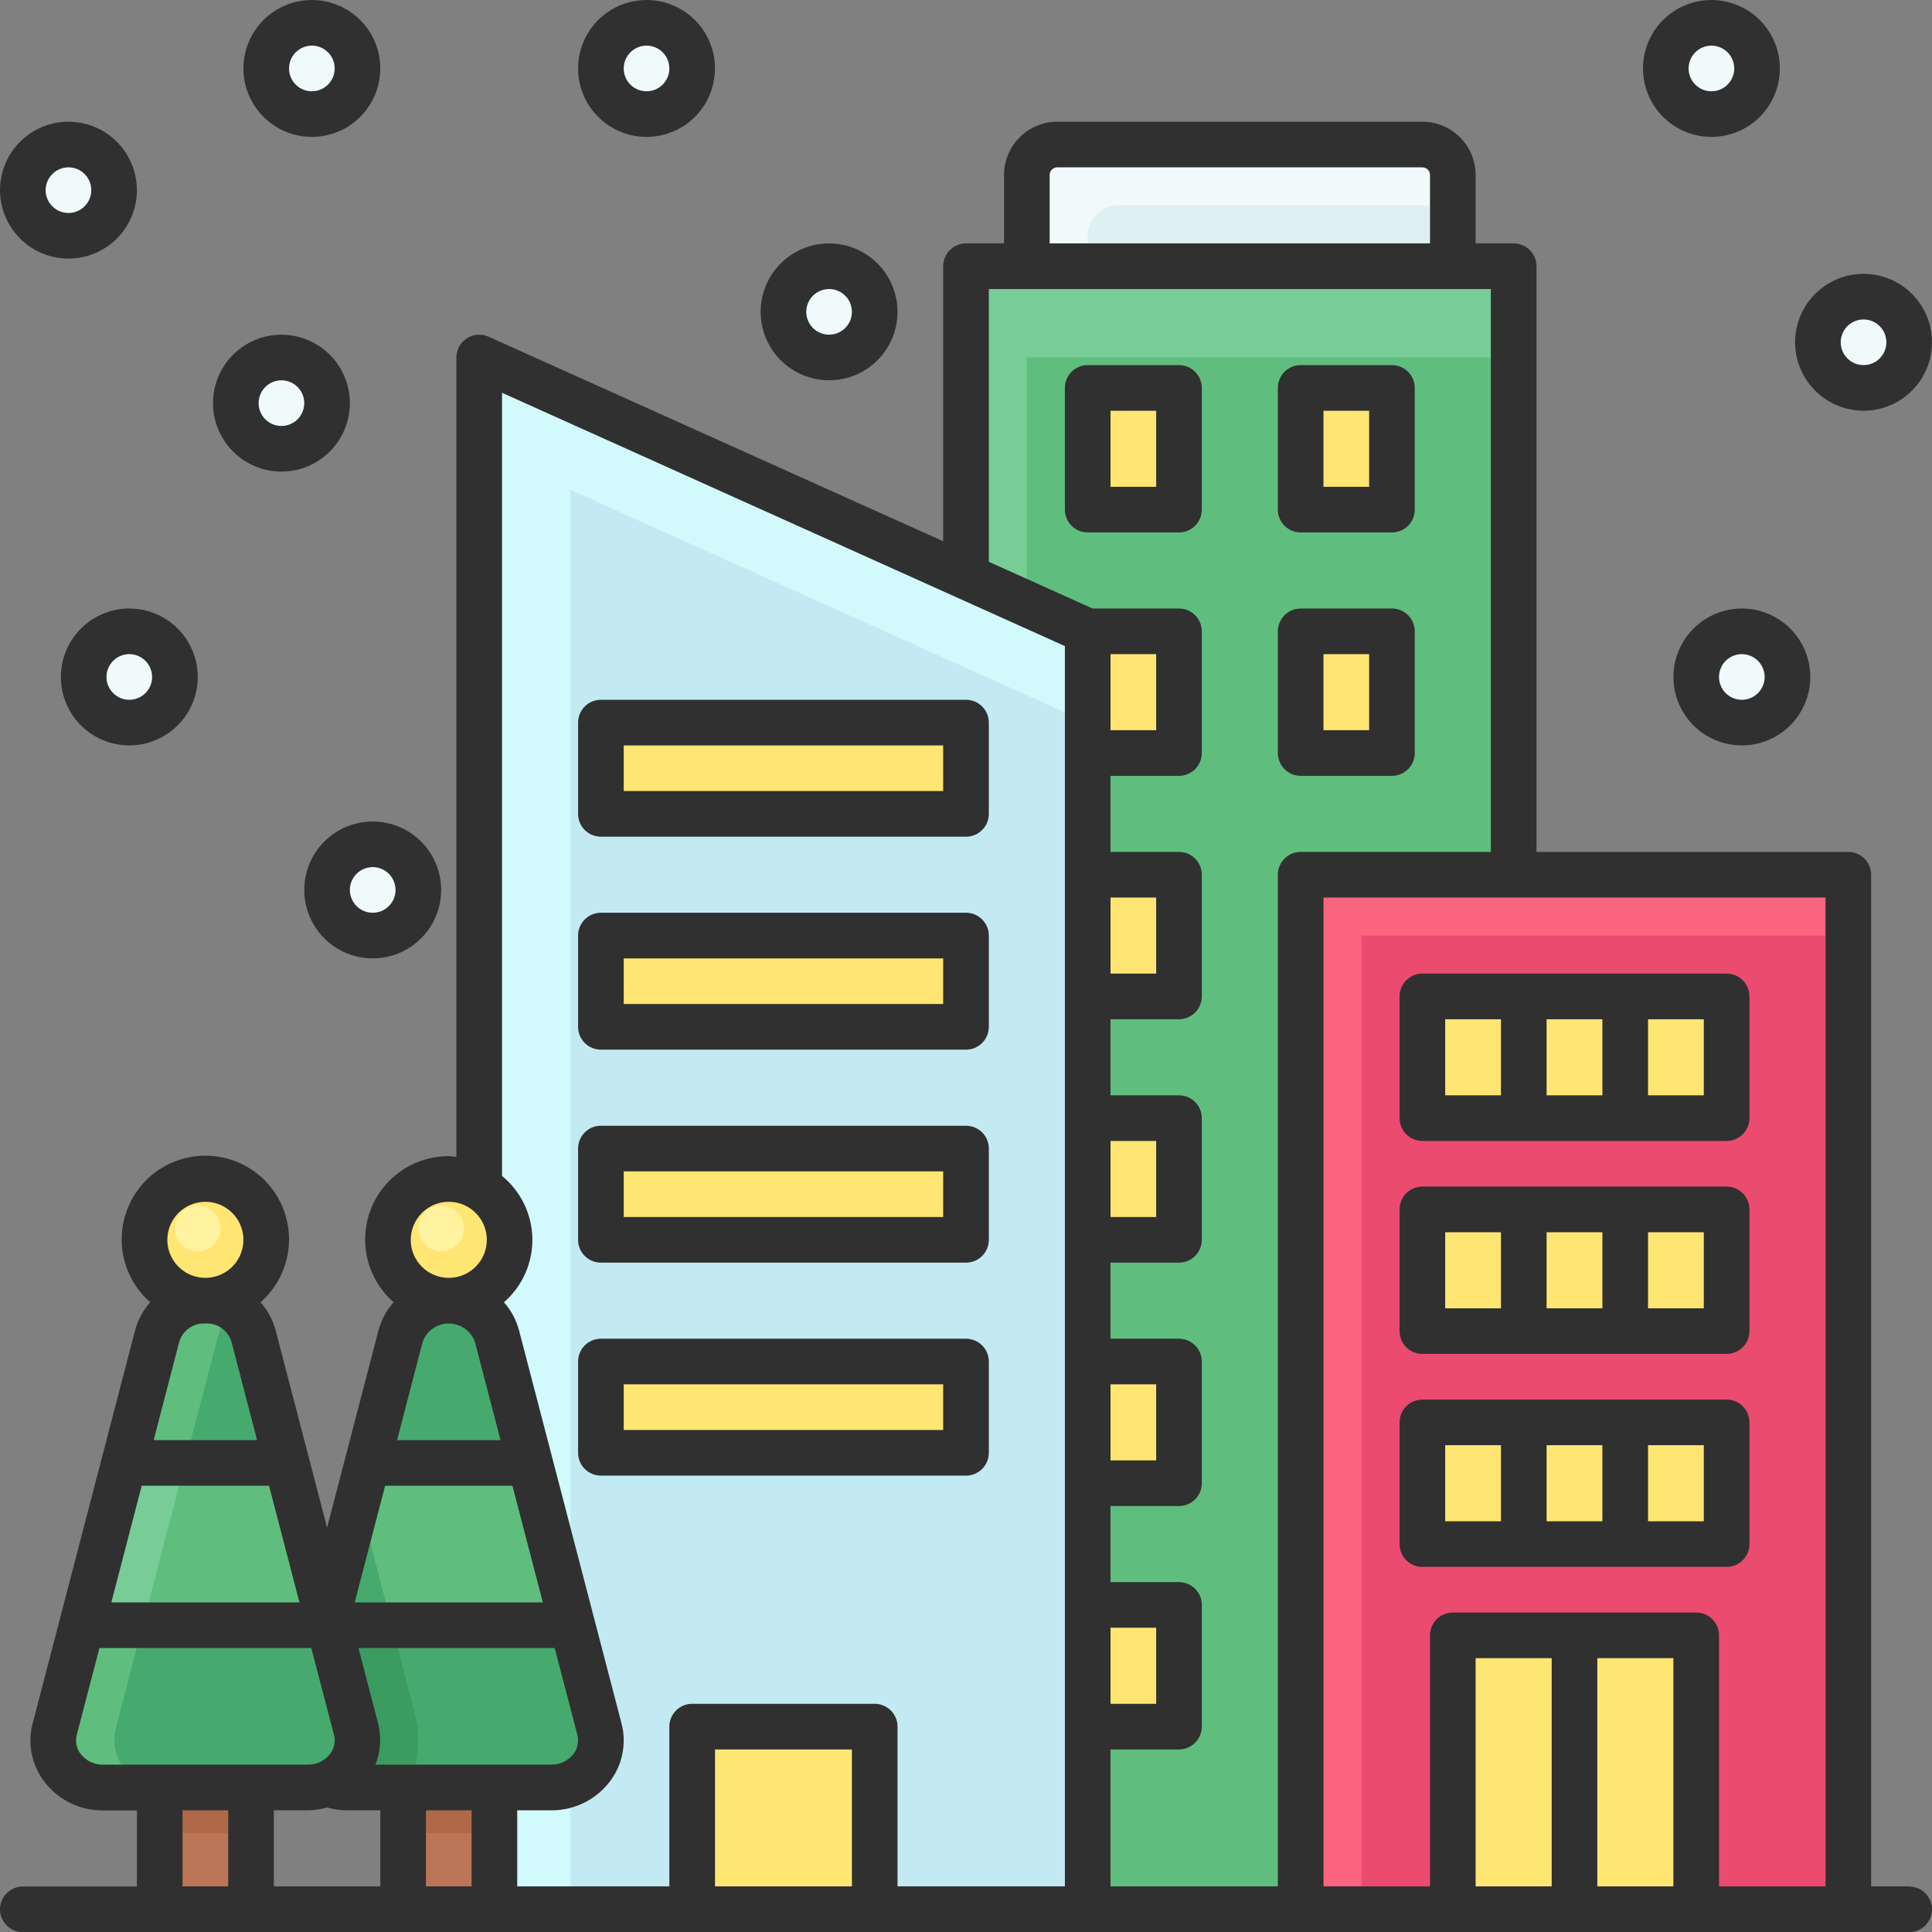 <svg width="60" height="60" viewBox="0 0 60 60" fill="none" xmlns="http://www.w3.org/2000/svg">
<rect x="0" y="0" width="60" height="60" fill="#808080" stroke="none"/>
<g id="Vector">
<path d="M30 8.268H47.008V59.291H30V8.268Z" fill="#78CD97"/>
<path d="M31.89 11.102H47.008V59.291H31.89V11.102Z" fill="#5FBE7D"/>
<path d="M33.779 19.606L14.882 11.102V59.291H33.779V19.606Z" fill="#D2FAFD"/>
<path d="M17.716 15.213V59.291L33.779 59.291V22.441L17.716 15.213Z" fill="#C3EAF3"/>
<path d="M21.496 53.622H27.165V59.291H21.496V53.622Z" fill="#FFE673"/>
<path d="M40.394 27.165H57.402V59.291H40.394V27.165Z" fill="#FA647F"/>
<path d="M42.283 29.055H57.402V59.291H42.283V29.055Z" fill="#EB4B6E"/>
<path d="M32.835 4.488H44.173C44.424 4.488 44.664 4.588 44.841 4.765C45.019 4.942 45.118 5.182 45.118 5.433V8.268H31.89V5.433C31.89 5.182 31.989 4.942 32.166 4.765C32.344 4.588 32.584 4.488 32.835 4.488Z" fill="#F0FAFA"/>
<path d="M34.724 6.378H44.173C44.424 6.378 44.664 6.478 44.841 6.655C45.019 6.832 45.118 7.072 45.118 7.323V8.268H33.779V7.323C33.779 7.072 33.879 6.832 34.056 6.655C34.233 6.478 34.474 6.378 34.724 6.378Z" fill="#DFF0F0"/>
<path d="M40.394 19.606H43.228V23.386H40.394V19.606Z" fill="#FFE673"/>
<path d="M33.779 19.606H36.614V23.386H33.779V19.606Z" fill="#FFE673"/>
<path d="M33.779 27.165H36.614V30.945H33.779V27.165Z" fill="#FFE673"/>
<path d="M33.779 34.724H36.614V38.504H33.779V34.724Z" fill="#FFE673"/>
<path d="M33.779 42.283H36.614V46.063H33.779V42.283Z" fill="#FFE673"/>
<path d="M33.779 49.843H36.614V53.622H33.779V49.843Z" fill="#FFE673"/>
<path d="M40.394 12.047H43.228V15.827H40.394V12.047Z" fill="#FFE673"/>
<path d="M33.779 12.047H36.614V15.827H33.779V12.047Z" fill="#FFE673"/>
<path d="M45.118 50.787H48.898V59.291H45.118V50.787Z" fill="#FFE673"/>
<path d="M48.898 50.787H52.677V59.291H48.898V50.787Z" fill="#FFE673"/>
<path d="M18.661 22.441H30V25.276H18.661V22.441Z" fill="#FFE673"/>
<path d="M18.661 29.055H30V31.89H18.661V29.055Z" fill="#FFE673"/>
<path d="M18.661 42.283H30V45.118H18.661V42.283Z" fill="#FFE673"/>
<path d="M18.661 35.669H30V38.504H18.661V35.669Z" fill="#FFE673"/>
<path d="M9.685 3.543C10.468 3.543 11.102 2.909 11.102 2.126C11.102 1.343 10.468 0.709 9.685 0.709C8.902 0.709 8.268 1.343 8.268 2.126C8.268 2.909 8.902 3.543 9.685 3.543Z" fill="#F0FAFA"/>
<path d="M2.126 7.323C2.909 7.323 3.543 6.688 3.543 5.906C3.543 5.123 2.909 4.488 2.126 4.488C1.343 4.488 0.709 5.123 0.709 5.906C0.709 6.688 1.343 7.323 2.126 7.323Z" fill="#F0FAFA"/>
<path d="M11.575 29.055C12.358 29.055 12.992 28.421 12.992 27.638C12.992 26.855 12.358 26.221 11.575 26.221C10.792 26.221 10.158 26.855 10.158 27.638C10.158 28.421 10.792 29.055 11.575 29.055Z" fill="#F0FAFA"/>
<path d="M25.748 11.102C26.531 11.102 27.165 10.468 27.165 9.685C27.165 8.902 26.531 8.268 25.748 8.268C24.965 8.268 24.331 8.902 24.331 9.685C24.331 10.468 24.965 11.102 25.748 11.102Z" fill="#F0FAFA"/>
<path d="M8.74 13.937C9.523 13.937 10.158 13.303 10.158 12.52C10.158 11.737 9.523 11.102 8.74 11.102C7.957 11.102 7.323 11.737 7.323 12.52C7.323 13.303 7.957 13.937 8.74 13.937Z" fill="#F0FAFA"/>
<path d="M53.15 3.543C53.932 3.543 54.567 2.909 54.567 2.126C54.567 1.343 53.932 0.709 53.15 0.709C52.367 0.709 51.732 1.343 51.732 2.126C51.732 2.909 52.367 3.543 53.15 3.543Z" fill="#F0FAFA"/>
<path d="M20.079 3.543C20.861 3.543 21.496 2.909 21.496 2.126C21.496 1.343 20.861 0.709 20.079 0.709C19.296 0.709 18.661 1.343 18.661 2.126C18.661 2.909 19.296 3.543 20.079 3.543Z" fill="#F0FAFA"/>
<path d="M57.874 12.047C58.657 12.047 59.291 11.413 59.291 10.63C59.291 9.847 58.657 9.213 57.874 9.213C57.091 9.213 56.457 9.847 56.457 10.63C56.457 11.413 57.091 12.047 57.874 12.047Z" fill="#F0FAFA"/>
<path d="M54.094 22.441C54.877 22.441 55.512 21.806 55.512 21.024C55.512 20.241 54.877 19.606 54.094 19.606C53.312 19.606 52.677 20.241 52.677 21.024C52.677 21.806 53.312 22.441 54.094 22.441Z" fill="#F0FAFA"/>
<path d="M4.016 22.441C4.799 22.441 5.433 21.806 5.433 21.024C5.433 20.241 4.799 19.606 4.016 19.606C3.233 19.606 2.598 20.241 2.598 21.024C2.598 21.806 3.233 22.441 4.016 22.441Z" fill="#F0FAFA"/>
<path d="M12.52 53.622H15.354V59.291H12.52V53.622Z" fill="#BB7557"/>
<path d="M12.52 54.094H15.354V56.929H12.52V54.094Z" fill="#AF6949"/>
<path d="M12.437 41.505L9.258 53.701C9.208 53.923 9.209 54.153 9.261 54.374C9.314 54.595 9.417 54.801 9.562 54.976C9.707 55.151 9.89 55.291 10.098 55.383C10.305 55.476 10.531 55.52 10.758 55.512H17.116C17.343 55.52 17.569 55.476 17.776 55.383C17.984 55.291 18.167 55.151 18.312 54.976C18.457 54.801 18.56 54.595 18.613 54.374C18.665 54.153 18.666 53.923 18.616 53.701L15.438 41.505C15.339 41.183 15.141 40.902 14.871 40.702C14.601 40.501 14.273 40.393 13.937 40.393C13.601 40.393 13.274 40.501 13.003 40.702C12.733 40.902 12.534 41.183 12.437 41.505Z" fill="#46AA6E"/>
<path d="M12.637 55.512C12.996 54.805 13.084 53.992 12.885 53.224L11.134 46.503L9.258 53.701C9.208 53.923 9.209 54.153 9.261 54.374C9.314 54.595 9.417 54.801 9.562 54.976C9.707 55.151 9.89 55.291 10.098 55.383C10.305 55.476 10.531 55.52 10.758 55.512H12.637Z" fill="#3C9B5F"/>
<path d="M11.413 45.433L10.1 50.473H17.774L16.461 45.433H11.413Z" fill="#5FBE7D"/>
<path d="M11.134 46.503L10.1 50.473H12.168L11.134 46.503Z" fill="#46AA6E"/>
<path d="M4.961 53.622H7.795V59.291H4.961V53.622Z" fill="#BB7557"/>
<path d="M4.961 54.094H7.795V56.929H4.961V54.094Z" fill="#AF6949"/>
<path d="M4.877 41.505L1.699 53.701C1.648 53.923 1.65 54.153 1.702 54.374C1.755 54.595 1.858 54.801 2.003 54.976C2.148 55.151 2.331 55.291 2.539 55.383C2.746 55.476 2.972 55.52 3.199 55.512H9.557C9.784 55.52 10.01 55.476 10.217 55.383C10.425 55.291 10.608 55.151 10.753 54.976C10.898 54.801 11.001 54.595 11.053 54.374C11.106 54.153 11.107 53.923 11.057 53.701L7.878 41.505C7.78 41.183 7.582 40.902 7.312 40.702C7.041 40.501 6.714 40.393 6.378 40.393C6.042 40.393 5.714 40.501 5.444 40.702C5.174 40.902 4.975 41.183 4.877 41.505Z" fill="#5FBE7D"/>
<path d="M11.057 53.701L7.878 41.505C7.795 41.177 7.598 40.889 7.323 40.693C7.047 40.889 6.85 41.177 6.767 41.505L3.589 53.701C3.538 53.923 3.539 54.153 3.592 54.374C3.645 54.595 3.748 54.801 3.893 54.976C4.038 55.151 4.221 55.291 4.429 55.383C4.636 55.476 4.862 55.52 5.089 55.512H9.557C9.784 55.52 10.01 55.476 10.217 55.383C10.425 55.291 10.608 55.151 10.753 54.976C10.898 54.801 11.001 54.595 11.053 54.374C11.106 54.153 11.107 53.923 11.057 53.701Z" fill="#46AA6E"/>
<path d="M3.854 45.433L2.541 50.473H10.215L8.902 45.433H3.854Z" fill="#78CD97"/>
<path d="M4.431 50.473H10.215L8.902 45.433H5.744L4.431 50.473Z" fill="#5FBE7D"/>
<path d="M6.378 40.394C7.422 40.394 8.268 39.548 8.268 38.504C8.268 37.46 7.422 36.614 6.378 36.614C5.334 36.614 4.488 37.46 4.488 38.504C4.488 39.548 5.334 40.394 6.378 40.394Z" fill="#FFE673"/>
<path d="M6.142 38.858C6.533 38.858 6.85 38.541 6.85 38.15C6.85 37.758 6.533 37.441 6.142 37.441C5.75 37.441 5.433 37.758 5.433 38.15C5.433 38.541 5.75 38.858 6.142 38.858Z" fill="#FFF3A0"/>
<path d="M13.937 40.394C14.981 40.394 15.827 39.548 15.827 38.504C15.827 37.46 14.981 36.614 13.937 36.614C12.893 36.614 12.047 37.46 12.047 38.504C12.047 39.548 12.893 40.394 13.937 40.394Z" fill="#FFE673"/>
<path d="M13.701 38.858C14.092 38.858 14.409 38.541 14.409 38.15C14.409 37.758 14.092 37.441 13.701 37.441C13.309 37.441 12.992 37.758 12.992 38.15C12.992 38.541 13.309 38.858 13.701 38.858Z" fill="#FFF3A0"/>
<path d="M44.173 44.173H53.622V47.953H44.173V44.173Z" fill="#FFE673"/>
<path d="M44.173 37.559H53.622V41.339H44.173V37.559Z" fill="#FFE673"/>
<path d="M44.173 30.945H53.622V34.724H44.173V30.945Z" fill="#FFE673"/>
<path d="M59.291 58.583H58.11V27.165C58.11 26.977 58.036 26.797 57.903 26.664C57.77 26.531 57.59 26.457 57.402 26.457H47.717V8.268C47.717 8.08 47.642 7.9 47.509 7.767C47.376 7.634 47.196 7.559 47.008 7.559H45.827V5.433C45.826 4.995 45.652 4.574 45.342 4.264C45.032 3.954 44.612 3.78 44.173 3.78H32.835C32.396 3.78 31.976 3.954 31.666 4.264C31.356 4.574 31.182 4.995 31.181 5.433V7.559H30C29.812 7.559 29.632 7.634 29.499 7.767C29.366 7.9 29.291 8.08 29.291 8.268V16.809L15.173 10.456C15.065 10.407 14.947 10.387 14.829 10.396C14.71 10.405 14.597 10.443 14.497 10.507C14.398 10.571 14.316 10.659 14.259 10.764C14.203 10.867 14.173 10.984 14.173 11.102V35.929C14.094 35.922 14.018 35.906 13.937 35.906C13.41 35.904 12.895 36.063 12.46 36.362C12.026 36.661 11.694 37.086 11.507 37.579C11.321 38.072 11.29 38.611 11.418 39.122C11.546 39.634 11.827 40.094 12.224 40.441C11.999 40.694 11.837 40.997 11.752 41.324L10.158 47.441L8.563 41.326C8.478 40.999 8.316 40.696 8.091 40.443C8.488 40.094 8.77 39.633 8.898 39.121C9.027 38.608 8.996 38.069 8.81 37.574C8.624 37.079 8.291 36.653 7.857 36.352C7.422 36.052 6.906 35.891 6.378 35.891C5.85 35.891 5.334 36.052 4.899 36.352C4.465 36.653 4.132 37.079 3.946 37.574C3.76 38.069 3.729 38.608 3.857 39.121C3.986 39.633 4.268 40.094 4.665 40.443C4.44 40.696 4.278 40.999 4.192 41.326L1.013 53.528C0.931 53.84 0.923 54.167 0.988 54.483C1.054 54.799 1.192 55.096 1.391 55.35C1.605 55.626 1.879 55.848 2.193 55.999C2.506 56.151 2.851 56.228 3.199 56.225H4.252V58.587H0.709C0.521 58.587 0.34 58.662 0.208 58.795C0.075 58.928 0 59.108 0 59.296C0 59.484 0.075 59.664 0.208 59.797C0.34 59.93 0.521 60.005 0.709 60.005H59.291C59.479 60.005 59.66 59.93 59.792 59.797C59.925 59.664 60 59.484 60 59.296C60 59.108 59.925 58.928 59.792 58.795C59.66 58.662 59.479 58.587 59.291 58.587V58.583ZM32.598 5.433C32.598 5.37 32.623 5.31 32.668 5.266C32.712 5.222 32.772 5.197 32.835 5.197H44.173C44.236 5.197 44.296 5.222 44.34 5.266C44.385 5.31 44.41 5.37 44.41 5.433V7.559H32.598V5.433ZM13.937 37.323C14.171 37.323 14.399 37.392 14.593 37.522C14.787 37.652 14.939 37.836 15.028 38.052C15.118 38.268 15.141 38.505 15.095 38.734C15.05 38.964 14.937 39.174 14.772 39.339C14.607 39.504 14.396 39.617 14.167 39.662C13.938 39.708 13.701 39.684 13.485 39.595C13.269 39.506 13.085 39.354 12.955 39.16C12.825 38.966 12.756 38.737 12.756 38.504C12.756 38.191 12.881 37.891 13.102 37.669C13.324 37.448 13.624 37.323 13.937 37.323ZM13.123 41.684C13.181 41.514 13.29 41.367 13.436 41.263C13.582 41.158 13.758 41.102 13.937 41.102C14.117 41.102 14.292 41.158 14.438 41.263C14.584 41.367 14.693 41.514 14.752 41.684L15.544 44.725H12.331L13.123 41.684ZM11.96 46.141H15.914L16.859 49.764H11.016L11.96 46.141ZM11.743 53.523L11.133 51.181H17.227L17.931 53.879C17.958 53.982 17.96 54.09 17.938 54.194C17.916 54.298 17.87 54.396 17.803 54.479C17.721 54.582 17.617 54.665 17.497 54.721C17.378 54.778 17.247 54.806 17.116 54.803H11.66C11.821 54.397 11.85 53.951 11.743 53.528V53.523ZM6.378 37.323C6.612 37.323 6.84 37.392 7.034 37.522C7.228 37.652 7.38 37.836 7.469 38.052C7.559 38.268 7.582 38.505 7.536 38.734C7.491 38.964 7.378 39.174 7.213 39.339C7.048 39.504 6.837 39.617 6.608 39.662C6.379 39.708 6.142 39.684 5.926 39.595C5.71 39.506 5.526 39.354 5.396 39.16C5.266 38.966 5.197 38.737 5.197 38.504C5.197 38.191 5.322 37.891 5.543 37.669C5.765 37.448 6.065 37.323 6.378 37.323ZM5.563 41.684C5.612 41.508 5.72 41.355 5.868 41.249C6.016 41.143 6.196 41.092 6.378 41.102C6.56 41.092 6.74 41.143 6.888 41.249C7.036 41.355 7.144 41.508 7.192 41.684L7.984 44.724H4.772L5.563 41.684ZM4.401 46.141H8.355L9.3 49.764H3.457L4.401 46.141ZM3.199 54.803C3.068 54.806 2.937 54.778 2.818 54.721C2.698 54.665 2.594 54.582 2.511 54.479C2.445 54.396 2.399 54.298 2.377 54.194C2.355 54.09 2.357 53.982 2.384 53.879L3.088 51.181H9.668L10.372 53.879C10.399 53.982 10.401 54.09 10.379 54.194C10.357 54.298 10.311 54.396 10.244 54.479C10.162 54.582 10.058 54.665 9.938 54.721C9.819 54.778 9.688 54.806 9.557 54.803H3.199ZM7.087 58.583H5.669V56.221H7.087V58.583ZM11.811 58.583H8.504V56.221H9.557C9.762 56.218 9.966 56.189 10.163 56.133C10.357 56.189 10.557 56.218 10.758 56.221H11.811V58.583ZM14.646 58.583H13.228V56.221H14.646V58.583ZM26.457 58.583H22.205V54.331H26.457V58.583ZM33.071 58.583H27.874V53.622C27.874 53.434 27.799 53.254 27.666 53.121C27.534 52.988 27.353 52.913 27.165 52.913H21.496C21.308 52.913 21.128 52.988 20.995 53.121C20.862 53.254 20.787 53.434 20.787 53.622V58.583H16.063V56.221H17.116C17.464 56.224 17.809 56.147 18.122 55.995C18.436 55.843 18.71 55.621 18.924 55.346C19.123 55.091 19.261 54.795 19.326 54.478C19.392 54.162 19.384 53.835 19.302 53.523L16.122 41.326C16.037 40.999 15.875 40.696 15.65 40.443C15.932 40.198 16.158 39.894 16.31 39.553C16.463 39.212 16.539 38.841 16.533 38.467C16.527 38.094 16.44 37.726 16.277 37.389C16.114 37.053 15.88 36.756 15.591 36.52V12.198L33.071 20.065V58.583ZM39.685 27.165V58.583H34.488V54.331H36.614C36.802 54.331 36.982 54.256 37.115 54.123C37.248 53.99 37.323 53.81 37.323 53.622V49.843C37.323 49.655 37.248 49.474 37.115 49.341C36.982 49.209 36.802 49.134 36.614 49.134H34.488V46.772H36.614C36.802 46.772 36.982 46.697 37.115 46.564C37.248 46.431 37.323 46.251 37.323 46.063V42.283C37.323 42.096 37.248 41.915 37.115 41.782C36.982 41.65 36.802 41.575 36.614 41.575H34.488V39.213H36.614C36.802 39.213 36.982 39.138 37.115 39.005C37.248 38.872 37.323 38.692 37.323 38.504V34.724C37.323 34.536 37.248 34.356 37.115 34.223C36.982 34.09 36.802 34.016 36.614 34.016H34.488V31.654H36.614C36.802 31.654 36.982 31.579 37.115 31.446C37.248 31.313 37.323 31.133 37.323 30.945V27.165C37.323 26.977 37.248 26.797 37.115 26.664C36.982 26.531 36.802 26.457 36.614 26.457H34.488V24.095H36.614C36.802 24.095 36.982 24.02 37.115 23.887C37.248 23.754 37.323 23.574 37.323 23.386V19.606C37.323 19.418 37.248 19.238 37.115 19.105C36.982 18.972 36.802 18.898 36.614 18.898H33.932L30.709 17.447V8.976H46.299V26.457H40.394C40.206 26.457 40.026 26.531 39.893 26.664C39.76 26.797 39.685 26.977 39.685 27.165ZM34.488 52.913V50.551H35.906V52.913H34.488ZM34.488 45.354V42.992H35.906V45.354H34.488ZM34.488 37.795V35.433H35.906V37.795H34.488ZM34.488 30.236V27.874H35.906V30.236H34.488ZM34.488 22.677V20.315H35.906V22.677H34.488ZM48.189 58.583H45.827V51.496H48.189V58.583ZM51.968 58.583H49.606V51.496H51.968V58.583ZM56.693 58.583H53.386V50.787C53.386 50.599 53.311 50.419 53.178 50.286C53.045 50.153 52.865 50.079 52.677 50.079H45.118C44.93 50.079 44.75 50.153 44.617 50.286C44.484 50.419 44.41 50.599 44.41 50.787V58.583H41.102V27.874H56.693V58.583Z" fill="#303030"/>
<path d="M43.228 18.898H40.394C40.206 18.898 40.026 18.972 39.893 19.105C39.76 19.238 39.685 19.418 39.685 19.606V23.386C39.685 23.574 39.76 23.754 39.893 23.887C40.026 24.02 40.206 24.095 40.394 24.095H43.228C43.416 24.095 43.596 24.02 43.729 23.887C43.862 23.754 43.937 23.574 43.937 23.386V19.606C43.937 19.418 43.862 19.238 43.729 19.105C43.596 18.972 43.416 18.898 43.228 18.898ZM42.52 22.677H41.102V20.315H42.52V22.677Z" fill="#303030"/>
<path d="M43.228 11.339H40.394C40.206 11.339 40.026 11.413 39.893 11.546C39.76 11.679 39.685 11.859 39.685 12.047V15.827C39.685 16.015 39.76 16.195 39.893 16.328C40.026 16.461 40.206 16.535 40.394 16.535H43.228C43.416 16.535 43.596 16.461 43.729 16.328C43.862 16.195 43.937 16.015 43.937 15.827V12.047C43.937 11.859 43.862 11.679 43.729 11.546C43.596 11.413 43.416 11.339 43.228 11.339ZM42.52 15.118H41.102V12.756H42.52V15.118Z" fill="#303030"/>
<path d="M36.614 11.339H33.779C33.592 11.339 33.411 11.413 33.278 11.546C33.145 11.679 33.071 11.859 33.071 12.047V15.827C33.071 16.015 33.145 16.195 33.278 16.328C33.411 16.461 33.592 16.535 33.779 16.535H36.614C36.802 16.535 36.982 16.461 37.115 16.328C37.248 16.195 37.323 16.015 37.323 15.827V12.047C37.323 11.859 37.248 11.679 37.115 11.546C36.982 11.413 36.802 11.339 36.614 11.339ZM35.906 15.118H34.488V12.756H35.906V15.118Z" fill="#303030"/>
<path d="M44.173 35.433H53.622C53.81 35.433 53.99 35.358 54.123 35.225C54.256 35.093 54.331 34.912 54.331 34.724V30.945C54.331 30.757 54.256 30.577 54.123 30.444C53.99 30.311 53.81 30.236 53.622 30.236H44.173C43.985 30.236 43.805 30.311 43.672 30.444C43.539 30.577 43.465 30.757 43.465 30.945V34.724C43.465 34.912 43.539 35.093 43.672 35.225C43.805 35.358 43.985 35.433 44.173 35.433ZM51.181 31.654H52.913V34.016H51.181V31.654ZM48.031 31.654H49.764V34.016H48.031V31.654ZM44.882 31.654H46.614V34.016H44.882V31.654Z" fill="#303030"/>
<path d="M44.173 42.047H53.622C53.81 42.047 53.99 41.973 54.123 41.84C54.256 41.707 54.331 41.526 54.331 41.339V37.559C54.331 37.371 54.256 37.191 54.123 37.058C53.99 36.925 53.81 36.85 53.622 36.85H44.173C43.985 36.85 43.805 36.925 43.672 37.058C43.539 37.191 43.465 37.371 43.465 37.559V41.339C43.465 41.526 43.539 41.707 43.672 41.84C43.805 41.973 43.985 42.047 44.173 42.047ZM51.181 38.268H52.913V40.63H51.181V38.268ZM48.031 38.268H49.764V40.63H48.031V38.268ZM44.882 38.268H46.614V40.63H44.882V38.268Z" fill="#303030"/>
<path d="M44.173 48.661H53.622C53.81 48.661 53.99 48.587 54.123 48.454C54.256 48.321 54.331 48.141 54.331 47.953V44.173C54.331 43.985 54.256 43.805 54.123 43.672C53.99 43.539 53.81 43.465 53.622 43.465H44.173C43.985 43.465 43.805 43.539 43.672 43.672C43.539 43.805 43.465 43.985 43.465 44.173V47.953C43.465 48.141 43.539 48.321 43.672 48.454C43.805 48.587 43.985 48.661 44.173 48.661ZM51.181 44.882H52.913V47.244H51.181V44.882ZM48.031 44.882H49.764V47.244H48.031V44.882ZM44.882 44.882H46.614V47.244H44.882V44.882Z" fill="#303030"/>
<path d="M18.661 25.984H30C30.188 25.984 30.368 25.91 30.501 25.777C30.634 25.644 30.709 25.463 30.709 25.276V22.441C30.709 22.253 30.634 22.073 30.501 21.94C30.368 21.807 30.188 21.732 30 21.732H18.661C18.474 21.732 18.293 21.807 18.16 21.94C18.027 22.073 17.953 22.253 17.953 22.441V25.276C17.953 25.463 18.027 25.644 18.16 25.777C18.293 25.91 18.474 25.984 18.661 25.984ZM19.37 23.15H29.291V24.567H19.37V23.15Z" fill="#303030"/>
<path d="M18.661 32.598H30C30.188 32.598 30.368 32.524 30.501 32.391C30.634 32.258 30.709 32.078 30.709 31.89V29.055C30.709 28.867 30.634 28.687 30.501 28.554C30.368 28.421 30.188 28.346 30 28.346H18.661C18.474 28.346 18.293 28.421 18.16 28.554C18.027 28.687 17.953 28.867 17.953 29.055V31.89C17.953 32.078 18.027 32.258 18.16 32.391C18.293 32.524 18.474 32.598 18.661 32.598ZM19.37 29.764H29.291V31.181H19.37V29.764Z" fill="#303030"/>
<path d="M18.661 45.827H30C30.188 45.827 30.368 45.752 30.501 45.619C30.634 45.486 30.709 45.306 30.709 45.118V42.283C30.709 42.096 30.634 41.915 30.501 41.782C30.368 41.65 30.188 41.575 30 41.575H18.661C18.474 41.575 18.293 41.65 18.16 41.782C18.027 41.915 17.953 42.096 17.953 42.283V45.118C17.953 45.306 18.027 45.486 18.16 45.619C18.293 45.752 18.474 45.827 18.661 45.827ZM19.37 42.992H29.291V44.41H19.37V42.992Z" fill="#303030"/>
<path d="M18.661 39.213H30C30.188 39.213 30.368 39.138 30.501 39.005C30.634 38.872 30.709 38.692 30.709 38.504V35.669C30.709 35.481 30.634 35.301 30.501 35.168C30.368 35.035 30.188 34.961 30 34.961H18.661C18.474 34.961 18.293 35.035 18.16 35.168C18.027 35.301 17.953 35.481 17.953 35.669V38.504C17.953 38.692 18.027 38.872 18.16 39.005C18.293 39.138 18.474 39.213 18.661 39.213ZM19.37 36.378H29.291V37.795H19.37V36.378Z" fill="#303030"/>
<path d="M9.685 4.252C10.105 4.252 10.517 4.127 10.866 3.894C11.216 3.66 11.488 3.328 11.649 2.94C11.81 2.551 11.852 2.124 11.77 1.711C11.688 1.299 11.486 0.92 11.188 0.623C10.891 0.325 10.512 0.123 10.1 0.041C9.687 -0.041 9.26 0.001 8.871 0.162C8.483 0.323 8.151 0.595 7.917 0.945C7.684 1.294 7.559 1.706 7.559 2.126C7.56 2.69 7.784 3.23 8.183 3.628C8.581 4.027 9.121 4.251 9.685 4.252ZM9.685 1.417C9.825 1.417 9.962 1.459 10.079 1.537C10.195 1.615 10.286 1.725 10.34 1.855C10.393 1.984 10.407 2.127 10.38 2.264C10.353 2.402 10.285 2.528 10.186 2.627C10.087 2.726 9.961 2.794 9.823 2.821C9.686 2.848 9.543 2.834 9.414 2.781C9.284 2.727 9.174 2.636 9.096 2.52C9.018 2.403 8.976 2.266 8.976 2.126C8.977 1.938 9.051 1.758 9.184 1.625C9.317 1.492 9.497 1.418 9.685 1.417Z" fill="#303030"/>
<path d="M2.126 8.031C2.546 8.031 2.958 7.907 3.307 7.673C3.657 7.44 3.929 7.108 4.09 6.719C4.251 6.331 4.293 5.903 4.211 5.491C4.129 5.078 3.927 4.7 3.629 4.402C3.332 4.105 2.953 3.902 2.541 3.82C2.128 3.738 1.701 3.78 1.312 3.941C0.924 4.102 0.592 4.375 0.358 4.724C0.125 5.074 0 5.485 0 5.906C0.001 6.469 0.225 7.009 0.624 7.408C1.022 7.807 1.562 8.031 2.126 8.031ZM2.126 5.197C2.266 5.197 2.403 5.238 2.52 5.316C2.636 5.394 2.727 5.505 2.781 5.634C2.834 5.764 2.848 5.906 2.821 6.044C2.794 6.181 2.726 6.308 2.627 6.407C2.528 6.506 2.402 6.573 2.264 6.601C2.127 6.628 1.984 6.614 1.855 6.56C1.725 6.507 1.615 6.416 1.537 6.299C1.459 6.183 1.417 6.046 1.417 5.906C1.418 5.718 1.492 5.538 1.625 5.405C1.758 5.272 1.938 5.197 2.126 5.197Z" fill="#303030"/>
<path d="M9.449 27.638C9.449 28.058 9.574 28.469 9.807 28.819C10.041 29.169 10.373 29.441 10.761 29.602C11.15 29.763 11.577 29.805 11.99 29.723C12.402 29.641 12.781 29.438 13.078 29.141C13.375 28.844 13.578 28.465 13.66 28.053C13.742 27.64 13.7 27.213 13.539 26.824C13.378 26.436 13.106 26.104 12.756 25.87C12.406 25.637 11.995 25.512 11.575 25.512C11.011 25.513 10.471 25.737 10.072 26.135C9.674 26.534 9.45 27.074 9.449 27.638ZM12.284 27.638C12.284 27.778 12.242 27.915 12.164 28.032C12.086 28.148 11.976 28.239 11.846 28.293C11.716 28.346 11.574 28.36 11.437 28.333C11.299 28.305 11.173 28.238 11.074 28.139C10.975 28.04 10.907 27.913 10.88 27.776C10.852 27.639 10.866 27.496 10.92 27.367C10.974 27.237 11.065 27.126 11.181 27.049C11.298 26.971 11.435 26.929 11.575 26.929C11.763 26.929 11.943 27.004 12.076 27.137C12.209 27.27 12.283 27.45 12.284 27.638Z" fill="#303030"/>
<path d="M25.748 11.811C26.169 11.811 26.579 11.686 26.929 11.453C27.279 11.219 27.551 10.887 27.712 10.499C27.873 10.11 27.915 9.683 27.833 9.27C27.751 8.858 27.549 8.479 27.251 8.182C26.954 7.884 26.575 7.682 26.163 7.6C25.75 7.518 25.323 7.56 24.934 7.721C24.546 7.882 24.214 8.154 23.98 8.504C23.747 8.854 23.622 9.265 23.622 9.685C23.623 10.249 23.847 10.789 24.246 11.188C24.644 11.586 25.184 11.81 25.748 11.811ZM25.748 8.976C25.888 8.976 26.025 9.018 26.142 9.096C26.258 9.174 26.349 9.284 26.403 9.414C26.456 9.543 26.47 9.686 26.443 9.823C26.416 9.961 26.348 10.087 26.249 10.186C26.15 10.285 26.024 10.353 25.886 10.38C25.749 10.407 25.606 10.393 25.477 10.34C25.347 10.286 25.237 10.195 25.159 10.079C25.081 9.962 25.039 9.825 25.039 9.685C25.04 9.497 25.114 9.317 25.247 9.184C25.38 9.051 25.56 8.977 25.748 8.976Z" fill="#303030"/>
<path d="M8.74 14.646C9.161 14.646 9.572 14.521 9.921 14.287C10.271 14.054 10.543 13.722 10.704 13.333C10.865 12.945 10.907 12.517 10.825 12.105C10.743 11.693 10.541 11.314 10.243 11.016C9.946 10.719 9.567 10.517 9.155 10.435C8.743 10.352 8.315 10.395 7.927 10.556C7.538 10.716 7.206 10.989 6.972 11.339C6.739 11.688 6.614 12.099 6.614 12.52C6.615 13.083 6.839 13.624 7.238 14.022C7.636 14.421 8.177 14.645 8.74 14.646ZM8.74 11.811C8.88 11.811 9.017 11.853 9.134 11.931C9.25 12.008 9.341 12.119 9.395 12.248C9.449 12.378 9.463 12.521 9.435 12.658C9.408 12.795 9.34 12.922 9.241 13.021C9.142 13.12 9.016 13.187 8.878 13.215C8.741 13.242 8.598 13.228 8.469 13.174C8.339 13.121 8.229 13.03 8.151 12.913C8.073 12.797 8.031 12.66 8.031 12.52C8.032 12.332 8.106 12.152 8.239 12.019C8.372 11.886 8.552 11.811 8.74 11.811Z" fill="#303030"/>
<path d="M53.15 4.252C53.57 4.252 53.981 4.127 54.331 3.894C54.68 3.66 54.953 3.328 55.114 2.94C55.275 2.551 55.317 2.124 55.235 1.711C55.153 1.299 54.95 0.92 54.653 0.623C54.356 0.325 53.977 0.123 53.564 0.041C53.152 -0.041 52.724 0.001 52.336 0.162C51.948 0.323 51.615 0.595 51.382 0.945C51.148 1.294 51.024 1.706 51.024 2.126C51.024 2.69 51.249 3.23 51.647 3.628C52.046 4.027 52.586 4.251 53.15 4.252ZM53.15 1.417C53.29 1.417 53.427 1.459 53.543 1.537C53.66 1.615 53.751 1.725 53.804 1.855C53.858 1.984 53.872 2.127 53.845 2.264C53.817 2.402 53.75 2.528 53.651 2.627C53.552 2.726 53.425 2.794 53.288 2.821C53.15 2.848 53.008 2.834 52.878 2.781C52.749 2.727 52.638 2.636 52.56 2.52C52.483 2.403 52.441 2.266 52.441 2.126C52.441 1.938 52.516 1.758 52.649 1.625C52.782 1.492 52.962 1.418 53.15 1.417Z" fill="#303030"/>
<path d="M20.079 4.252C20.499 4.252 20.91 4.127 21.26 3.894C21.61 3.66 21.882 3.328 22.043 2.94C22.204 2.551 22.246 2.124 22.164 1.711C22.082 1.299 21.879 0.92 21.582 0.623C21.285 0.325 20.906 0.123 20.494 0.041C20.081 -0.041 19.654 0.001 19.265 0.162C18.877 0.323 18.545 0.595 18.311 0.945C18.077 1.294 17.953 1.706 17.953 2.126C17.953 2.69 18.178 3.23 18.576 3.628C18.975 4.027 19.515 4.251 20.079 4.252ZM20.079 1.417C20.219 1.417 20.356 1.459 20.473 1.537C20.589 1.615 20.68 1.725 20.733 1.855C20.787 1.984 20.801 2.127 20.774 2.264C20.746 2.402 20.679 2.528 20.58 2.627C20.481 2.726 20.355 2.794 20.217 2.821C20.079 2.848 19.937 2.834 19.808 2.781C19.678 2.727 19.567 2.636 19.489 2.52C19.412 2.403 19.37 2.266 19.37 2.126C19.37 1.938 19.445 1.758 19.578 1.625C19.711 1.492 19.891 1.418 20.079 1.417Z" fill="#303030"/>
<path d="M57.874 12.756C58.294 12.756 58.706 12.631 59.055 12.398C59.405 12.164 59.677 11.832 59.838 11.444C59.999 11.055 60.041 10.628 59.959 10.215C59.877 9.803 59.675 9.424 59.377 9.127C59.08 8.829 58.701 8.627 58.289 8.545C57.876 8.463 57.449 8.505 57.06 8.666C56.672 8.827 56.34 9.099 56.106 9.449C55.873 9.798 55.748 10.209 55.748 10.63C55.749 11.194 55.973 11.734 56.371 12.132C56.77 12.531 57.31 12.755 57.874 12.756ZM57.874 9.921C58.014 9.921 58.151 9.963 58.268 10.041C58.384 10.119 58.475 10.229 58.529 10.359C58.582 10.488 58.596 10.631 58.569 10.768C58.542 10.906 58.474 11.032 58.375 11.131C58.276 11.23 58.15 11.298 58.012 11.325C57.875 11.352 57.732 11.338 57.603 11.285C57.473 11.231 57.363 11.14 57.285 11.024C57.207 10.907 57.165 10.77 57.165 10.63C57.166 10.442 57.24 10.262 57.373 10.129C57.506 9.996 57.686 9.922 57.874 9.921Z" fill="#303030"/>
<path d="M51.968 21.024C51.968 21.444 52.093 21.855 52.327 22.205C52.56 22.554 52.892 22.827 53.281 22.988C53.669 23.149 54.097 23.191 54.509 23.109C54.922 23.027 55.3 22.824 55.598 22.527C55.895 22.23 56.098 21.851 56.18 21.438C56.262 21.026 56.22 20.599 56.059 20.21C55.898 19.822 55.625 19.489 55.276 19.256C54.926 19.022 54.515 18.898 54.094 18.898C53.531 18.898 52.991 19.123 52.592 19.521C52.194 19.92 51.969 20.46 51.968 21.024ZM54.803 21.024C54.803 21.164 54.762 21.301 54.684 21.417C54.606 21.534 54.495 21.625 54.366 21.678C54.236 21.732 54.094 21.746 53.956 21.719C53.819 21.691 53.693 21.624 53.593 21.525C53.494 21.426 53.427 21.299 53.399 21.162C53.372 21.024 53.386 20.882 53.44 20.752C53.493 20.623 53.584 20.512 53.701 20.434C53.817 20.357 53.954 20.315 54.094 20.315C54.282 20.315 54.462 20.39 54.595 20.523C54.728 20.656 54.803 20.836 54.803 21.024Z" fill="#303030"/>
<path d="M1.89 21.024C1.89 21.444 2.014 21.855 2.248 22.205C2.482 22.554 2.814 22.827 3.202 22.988C3.591 23.149 4.018 23.191 4.431 23.109C4.843 23.027 5.222 22.824 5.519 22.527C5.816 22.23 6.019 21.851 6.101 21.438C6.183 21.026 6.141 20.599 5.98 20.21C5.819 19.822 5.546 19.489 5.197 19.256C4.847 19.022 4.436 18.898 4.016 18.898C3.452 18.898 2.912 19.123 2.513 19.521C2.115 19.92 1.891 20.46 1.89 21.024ZM4.724 21.024C4.724 21.164 4.683 21.301 4.605 21.417C4.527 21.534 4.416 21.625 4.287 21.678C4.157 21.732 4.015 21.746 3.877 21.719C3.74 21.691 3.614 21.624 3.515 21.525C3.416 21.426 3.348 21.299 3.321 21.162C3.293 21.024 3.307 20.882 3.361 20.752C3.415 20.623 3.506 20.512 3.622 20.434C3.739 20.357 3.876 20.315 4.016 20.315C4.204 20.315 4.384 20.39 4.517 20.523C4.649 20.656 4.724 20.836 4.724 21.024Z" fill="#303030"/>
</g>
</svg>
